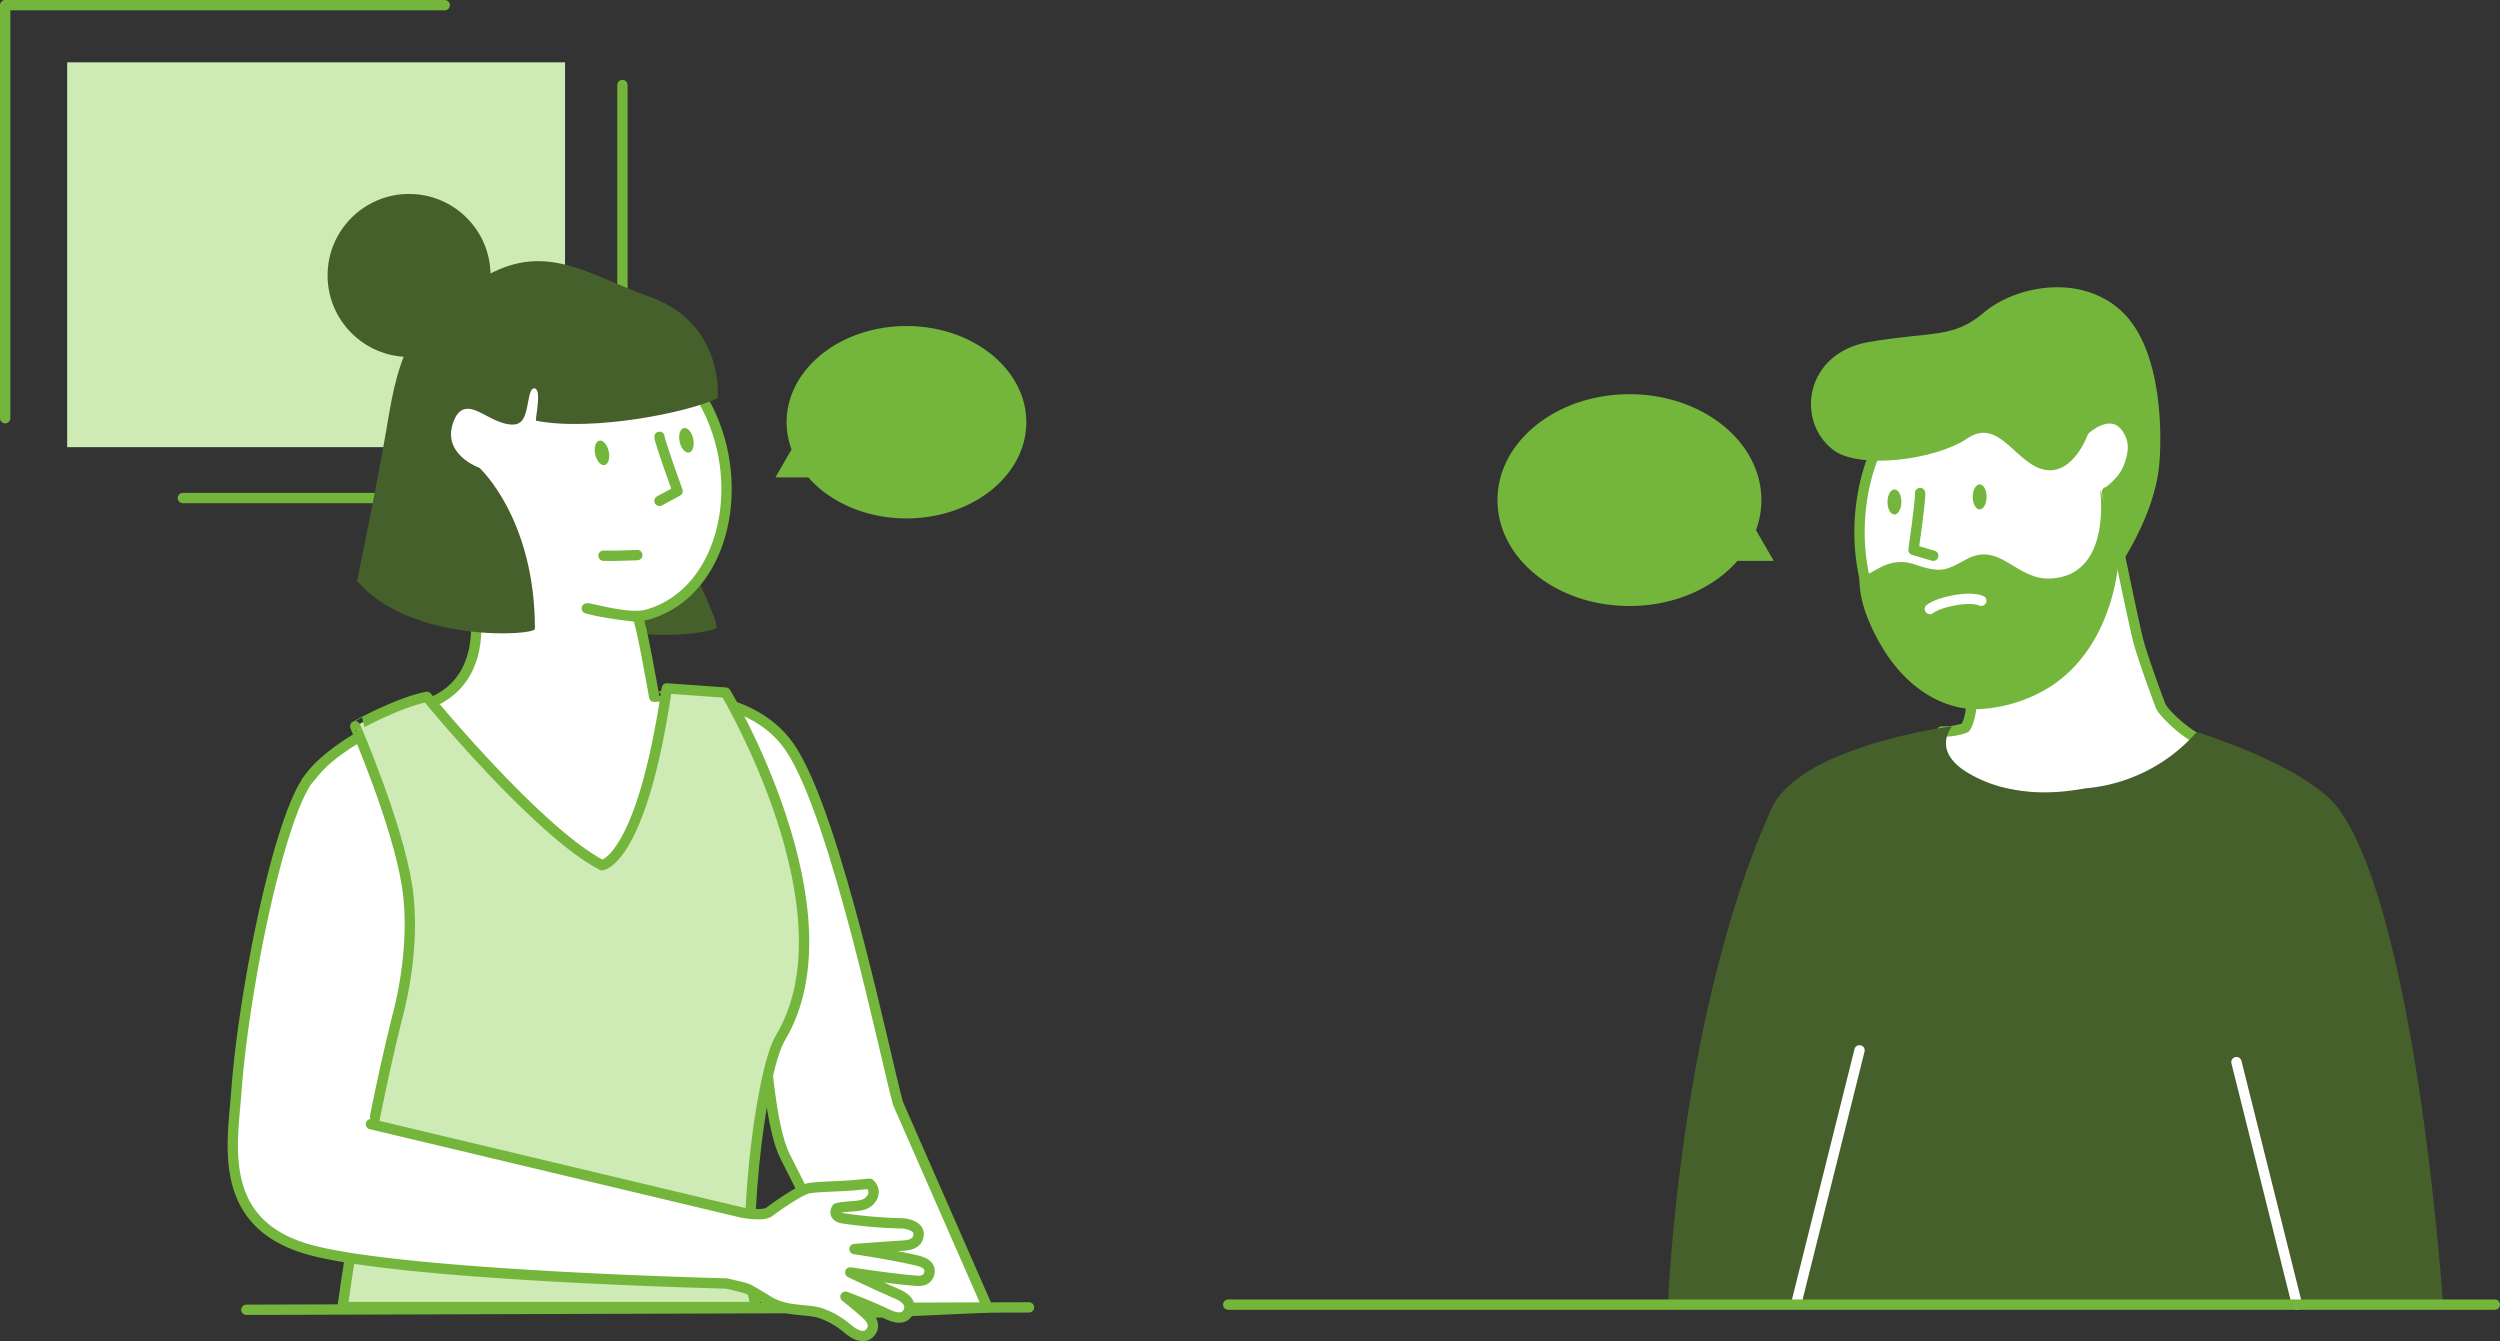 <svg xmlns="http://www.w3.org/2000/svg" width="483.779" height="259.562" viewBox="0 0 483.779 259.562"><rect x="0" y="0" width="483.779" height="259.562" fill="#333333" stroke="none"/><defs><style>.a,.f{fill:none;}.a,.d,.g{stroke:#74b63b;}.a,.d,.f,.g,.h{stroke-linecap:round;stroke-linejoin:round;}.a,.d,.f,.g{stroke-width:2px;}.b,.g{fill:#ceeab5;}.c{fill:#46602b;}.d{fill:#fff;}.e{fill:#74b63b;}.f,.h{stroke:#fff;}.h{fill:#7a4185;stroke-width:1.629px;}</style></defs><g transform="translate(-24.221 -24.967)"><path class="a" d="M59.606,121.343h85.062V41.416"/><path class="a" d="M110.283,25.967H25.221v79.927"/><rect class="b" width="74.469" height="96.344" transform="translate(37.221 111.497) rotate(-90)"/><path class="c" d="M147.549,144.332l.661,3.266s8.376.93,14.556-.976c.9-.279-3.388-9.262-3.388-9.262S157.517,142.944,147.549,144.332Z"/><path class="d" d="M421.078,144.3a20.728,20.728,0,0,1-18.481,9.766c-15.984-.265-22.1-22-16.507-38.988,4.68-14.223,25.1-21.077,32.275-16.763,8.122,4.885,9.306,9.8,9.306,9.8s5.567-5.2,8.542.446c3.492,6.622-4.611,12.159-4.272,11.64,0,0,4.276,21.251,5.936,28.282.614,2.6,3.051,9.431,4.444,13.074.506,1.323,5.42,6.133,8.679,6.948,0,0-13,17-43,9-11.7-3.121-8-11-8-11a11.649,11.649,0,0,0,4.51-.7s2.306-2.806.646-11.441"/><path class="a" d="M395.78,120.371c.18.858-1.271,11.011-1.271,11.011l3.818,1.127"/><ellipse class="e" cx="2.422" cy="1.345" rx="2.422" ry="1.345" transform="translate(405.955 123.538) rotate(-89.777)"/><ellipse class="e" cx="2.422" cy="1.345" rx="2.422" ry="1.345" transform="translate(389.461 124.519) rotate(-89.777)"/><path class="e" d="M428.339,108.8s-2.776,8.134-8.42,7.076-8.823-10.26-14.984-6.076-20.959,6.079-25.989,2.214c-7.31-5.618-5.418-18.728,6.863-20.854s16.279-.594,22.3-5.7,18.467-7.659,26.473-.447C443.007,92.6,442.581,110.27,442,115.5c-1,9-7,18-7,18l-3.059-13.3s5.513-6.122,3.66-10.873C433.39,103.657,428.339,108.8,428.339,108.8Z"/><path class="e" d="M385.93,145.293c-2.294-5.361-1.849-8.808-1.849-8.808,2.53.019,5.256-4.169,10.766-2.26,5.345,1.852,6.265.89,9.992-1.075,6.44-3.395,9.5,4.046,16.118,3.77,12.155-.508,9.642-17.351,9.642-17.351l3.72,12.288s-.246,17.227-13.005,25.769a28.443,28.443,0,0,1-13.454,4.522C401.885,162.7,391.947,159.357,385.93,145.293Z"/><path class="f" d="M407.621,141.223c-2.323-1.017-8.2.216-9.947,1.6"/><path class="d" d="M176.1,248.649c-5.118-10.284-4.922-52.179-4.922-52.179s9.9,9.274,2.444,25.255c-5.7,12.22-8.657,44.993-5.4,54.769.135.4-73.987.466-73.987.466l2.808-15.317L83.583,176.16c5.714-8.57,23.722-15.156,23.755-15.115,9.254-3.678,9.008-12.723,9.075-15.4.177-7.112,0-28.226,0-28.868-.317.08-8.541-3.652-6.572-10.545,1.753-6.134,8.268-2.191,8.268-2.191s.15-5.051,7.1-11.5c6.134-5.695,27.528-3.182,35.031,9.776,8.961,15.479,4.422,37.124-10.591,41.548-3.777,1.113-10.911-1.264-11.871-1.165,0,0,2.444.814,9.776,1.629.577.064,3.259,15.479,3.259,15.479S168.949,157.87,177,169.5c9,13,18.758,61.126,21,69l17.316,39.484-23.692,1.075S181,258.5,176.1,248.649Z"/><path class="a" d="M151.839,109.494c0,.877,3.5,10.515,3.5,10.515l-3.5,1.887"/><path class="a" d="M141,132.5s1.122.1,6.549-.113"/><ellipse class="e" cx="1.345" cy="2.422" rx="1.345" ry="2.422" transform="translate(138.886 110.51) rotate(-12.076)"/><ellipse class="e" cx="1.345" cy="2.422" rx="1.345" ry="2.422" transform="translate(155.231 108.083) rotate(-12.076)"/><path class="c" d="M163.1,102s1.385-14.4-13.03-19.544c-11.4-4.073-19.281-10.16-30.221-4.921-13.96,6.685-17.922,13.034-20.366,27.7C97.191,118.983,93.3,137.36,93.3,137.36c10.237,12.1,34.434,10.623,34.434,9.307C127.735,125.262,117,115.5,117,115.5s-7.473-2.605-5-9c1.514-3.915,4.175-2.23,6.687-.921.281.147,4.456,2.554,6.256,1.069s1.228-6.86,2.792-6.514c1.379.3-.039,6.2.222,6.253C138.9,108.51,157.517,104.787,163.1,102Z"/><path class="g" d="M106.816,159.811s21.35,26.069,33.893,32.586c0,0,7.655-.815,12.543-34.216l11.4.815s25.254,42.362,10.59,66.8c-4.092,6.82-7.96,41.5-4.7,52.092H90.509s4.087-30.1,10.6-56.165c0,0,3.788-13.035,1.894-25.255s-10.04-30.957-10.04-30.957S100.821,161.045,106.816,159.811Z"/><line class="a" y1="0.465" x2="151.442" transform="translate(71.896 277.96)"/><line class="h" x1="86.552" transform="translate(343.412 277.425)"/><path class="c" d="M497,277.5c-1.415-19.3-7-77-19.985-95.7-5.875-8.46-27.7-15.184-27.7-15.184A32.286,32.286,0,0,1,428,177.5c-1.505.128-13,3-23-3-7.173-4.3-3-9-3-9s-29.494,3.765-35,16c-18,40-20,96-20,96h23l1.769-.54,88.369.465"/><path class="e" d="M367.46,133.5l-3.438-5.956a16.769,16.769,0,0,0,1.045-5.8c0-11.318-11.432-20.494-25.534-20.494S314,110.423,314,121.741s11.432,20.494,25.533,20.494c8.649,0,16.288-3.455,20.907-8.735Z"/><path class="e" d="M174.269,117.351l3.123-5.409a15.209,15.209,0,0,1-.95-5.271c0-10.279,10.383-18.613,23.191-18.613s23.19,8.334,23.19,18.613-10.383,18.614-23.19,18.614c-7.855,0-14.793-3.138-18.988-7.934Z"/><circle class="c" cx="15.768" cy="15.768" r="15.768" transform="translate(87.612 62.5)"/><line class="f" y1="48.287" x2="12.061" transform="translate(372 228.213)"/><line class="f" x1="11.721" y1="46.925" transform="translate(457 230.5)"/><line class="d" x2="245.104" transform="translate(261.896 277.425)"/><path class="d" d="M96,242.5l71.75,17.1s4.088.8,5.292-.094,5.918-4.28,7.7-4.6,6.386-.37,8.767-.591c2.786-.259,2.98-.281,2.98-.281a2.1,2.1,0,0,1,.281,2.981c-1.256,1.8-3.768,1.087-6.6,1.769,0,0-1.015,1.432.979,1.915a91.647,91.647,0,0,0,11.712,1.005c.776.036,3.141.47,3.125,2.054-.021,2.126-2.351,2.214-3.143,2.261-3.537.208-9.266.653-9.266.653s7.5,1.127,11.836,2.158c.728.173,3.041.64,2.657,2.464s-2.187,1.54-2.916,1.483c-4.524-.357-12.4-1.579-12.4-1.579s4.925,2.361,8.593,3.949c.783.339,3.636,1.443,2.67,3.61s-3.632.739-4.513.321c-3.216-1.526-7.674-3.184-7.674-3.184s1.889,1.481,3.8,3.174c.561.5,2.417,2.1.986,3.764s-3.7-.207-4.357-.726a15.769,15.769,0,0,0-4.876-2.892c-2.411-1.041-6.677-.261-10.24-2.345-.679-.4-3.3-2.042-4.242-2.48-.5-.233-4.1-1.053-4.1-1.053s-64.543-1.522-81.6-6.8-13.97-20.42-13.242-30.34c1.414-19.3,7.921-51.461,13.634-60.031,0,0,1.9-2.337,2.792-3.233"/></g></svg>